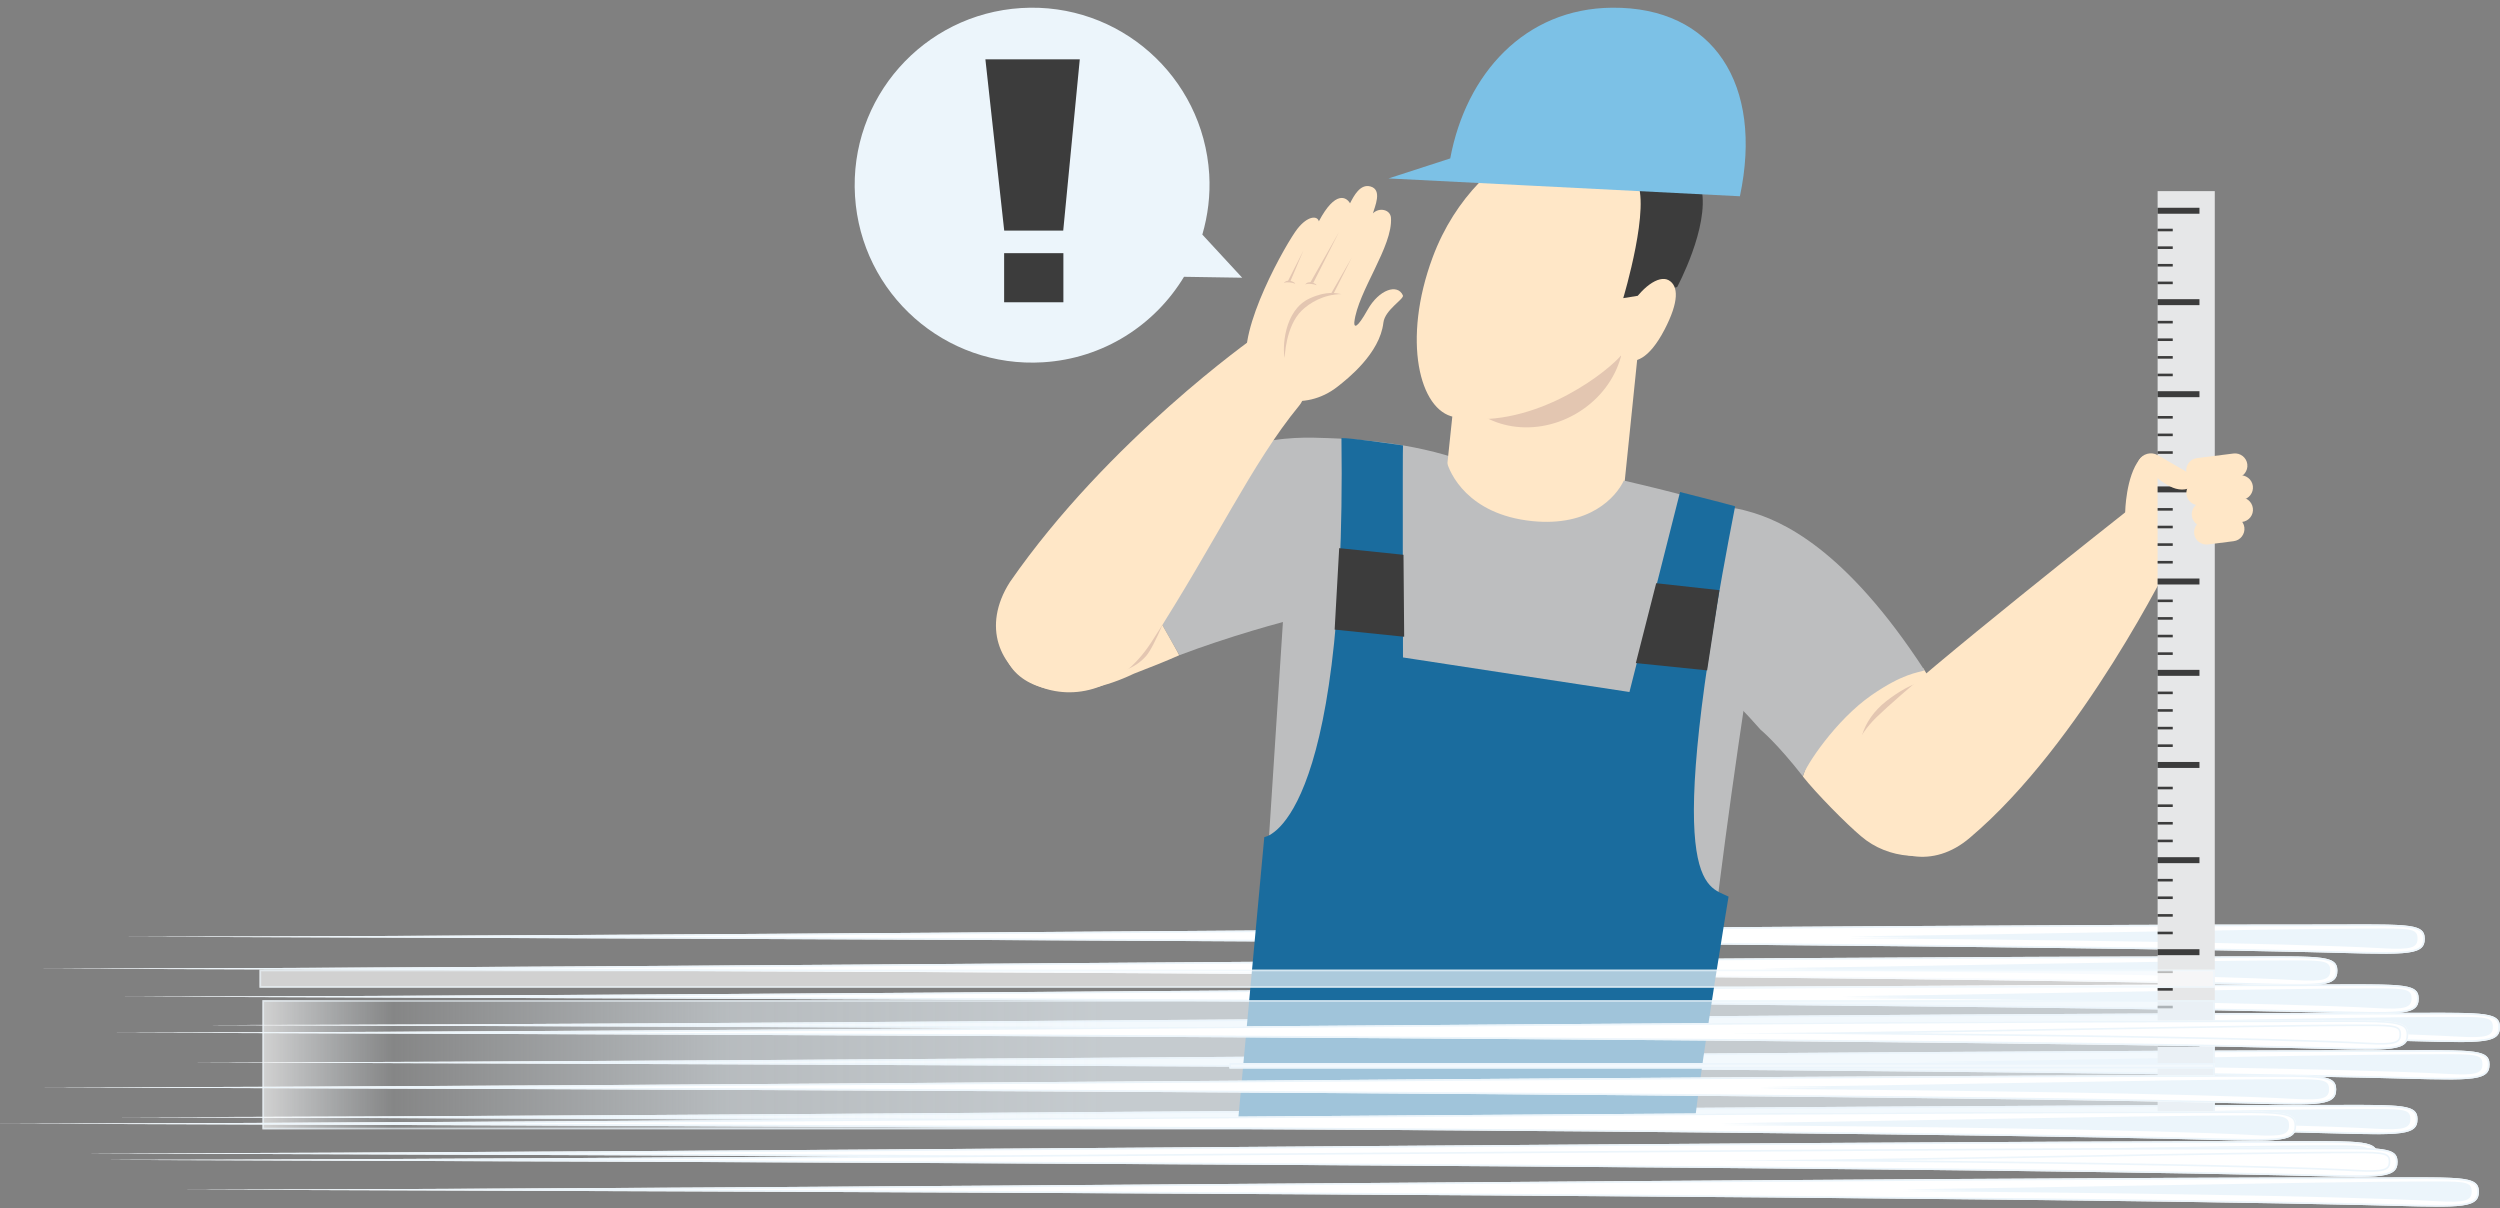 <svg width="300" height="145" viewBox="0 0 300 145" fill="none" xmlns="http://www.w3.org/2000/svg">
<rect x="0" y="0" width="300" height="145" fill="#808080" stroke="none"/>
<path d="M15.421 112.404C82.685 112.364 226.472 110.911 276.96 110.941C288.702 110.951 290.952 110.629 290.972 112.626C290.992 114.886 288.43 114.512 276.89 114.25C226.21 113.1 81.857 112.616 15.421 112.404Z" fill="white"/>
<path fill-rule="evenodd" clip-rule="evenodd" d="M47.825 112.311C35.828 112.365 24.869 112.398 15.421 112.404C24.824 112.434 35.788 112.469 47.827 112.511C120.843 112.766 233.383 113.263 276.89 114.25C278.266 114.281 279.514 114.314 280.645 114.344C289.004 114.564 290.99 114.616 290.972 112.626C290.954 110.901 289.274 110.907 281.251 110.934C279.985 110.938 278.561 110.943 276.96 110.941C252.472 110.927 206.036 111.261 157.027 111.614C119.186 111.886 79.812 112.169 47.825 112.311ZM70.621 112.395C142.495 112.67 237.702 113.161 276.894 114.05C278.276 114.081 279.528 114.114 280.661 114.144C284.27 114.239 286.677 114.303 288.251 114.184C289.289 114.106 289.921 113.951 290.292 113.703C290.471 113.584 290.589 113.443 290.663 113.275C290.738 113.103 290.774 112.892 290.772 112.628C290.77 112.396 290.735 112.214 290.665 112.066C290.596 111.921 290.488 111.798 290.319 111.691C289.966 111.468 289.36 111.323 288.345 111.238C286.876 111.115 284.635 111.122 281.263 111.134C279.995 111.138 278.567 111.143 276.96 111.141C252.468 111.127 206.034 111.461 157.029 111.813C127.769 112.024 97.592 112.241 70.621 112.395Z" fill="#ECF5FB"/>
<path d="M209.534 112.475C229.205 112.445 271.24 111.406 286.008 111.426C289.438 111.426 290.103 111.537 290.103 112.637C290.103 113.716 289.357 113.988 285.988 113.797C271.169 112.969 228.963 112.626 209.534 112.475Z" fill="white"/>
<path fill-rule="evenodd" clip-rule="evenodd" d="M285.988 113.797C289.357 113.988 290.104 113.716 290.104 112.637C290.104 111.537 289.438 111.426 286.008 111.426C278.847 111.416 265.274 111.656 250.949 111.908C240.957 112.084 230.6 112.267 221.797 112.376C224.514 112.4 227.383 112.426 230.346 112.456C227.386 112.501 224.517 112.542 221.797 112.576C243.126 112.764 273.808 113.117 285.988 113.797Z" fill="#ECF5FB"/>
<path d="M4.939 116.235C72.203 116.195 215.991 114.742 266.479 114.772C278.221 114.782 280.47 114.46 280.49 116.457C280.511 118.717 277.948 118.343 266.408 118.081C215.729 116.931 71.376 116.447 4.939 116.235Z" fill="white"/>
<path fill-rule="evenodd" clip-rule="evenodd" d="M37.343 116.143C25.346 116.196 14.388 116.229 4.939 116.235C14.343 116.265 25.307 116.301 37.345 116.343C110.362 116.597 222.902 117.094 266.408 118.081C267.784 118.112 269.033 118.145 270.164 118.175C278.523 118.395 280.508 118.447 280.49 116.457C280.473 114.732 278.793 114.738 270.769 114.765C269.503 114.769 268.079 114.774 266.479 114.772C241.991 114.758 195.554 115.092 146.546 115.445C108.705 115.717 69.331 116 37.343 116.143ZM60.139 116.226C132.014 116.501 227.221 116.992 266.413 117.881C267.795 117.913 269.046 117.945 270.18 117.975C273.789 118.07 276.196 118.134 277.769 118.015C278.807 117.937 279.44 117.782 279.81 117.535C279.99 117.415 280.107 117.274 280.181 117.106C280.257 116.934 280.293 116.724 280.29 116.459C280.288 116.227 280.253 116.045 280.183 115.897C280.115 115.752 280.007 115.629 279.837 115.522C279.485 115.299 278.879 115.154 277.864 115.069C276.394 114.946 274.154 114.953 270.782 114.965C269.514 114.969 268.086 114.974 266.479 114.972C241.986 114.958 195.553 115.292 146.548 115.645C117.288 115.855 87.11 116.072 60.139 116.226Z" fill="#ECF5FB"/>
<path d="M199.063 116.296C218.734 116.266 260.769 115.227 275.537 115.247C278.967 115.247 279.633 115.358 279.633 116.458C279.633 117.537 278.886 117.81 275.517 117.618C260.688 116.801 218.482 116.448 199.063 116.296Z" fill="white"/>
<path fill-rule="evenodd" clip-rule="evenodd" d="M275.517 117.618C278.886 117.81 279.633 117.537 279.633 116.458C279.633 115.358 278.967 115.247 275.537 115.247C268.376 115.238 254.803 115.477 240.478 115.729C230.472 115.906 220.099 116.089 211.287 116.198C213.994 116.222 216.852 116.249 219.804 116.278C216.855 116.324 213.997 116.364 211.287 116.398C232.612 116.588 263.322 116.946 275.517 117.618Z" fill="#ECF5FB"/>
<path d="M24.448 123.006C91.712 122.965 235.5 121.513 285.988 121.543C297.73 121.553 299.979 121.23 299.999 123.228C300.019 125.487 297.457 125.114 285.917 124.852C235.237 123.702 90.885 123.217 24.448 123.006Z" fill="white"/>
<path fill-rule="evenodd" clip-rule="evenodd" d="M56.852 122.913C44.855 122.966 33.897 123 24.448 123.006C33.851 123.036 44.816 123.071 56.854 123.113C129.871 123.368 242.41 123.864 285.917 124.852C287.293 124.883 288.541 124.916 289.673 124.945C298.031 125.165 300.017 125.218 299.999 123.228C299.982 121.502 298.301 121.508 290.278 121.535C289.012 121.539 287.588 121.544 285.988 121.543C261.5 121.528 215.063 121.862 166.055 122.215C128.214 122.487 88.839 122.771 56.852 122.913ZM79.648 122.996C151.523 123.271 246.729 123.762 285.922 124.652C287.303 124.683 288.555 124.716 289.689 124.746C293.297 124.841 295.705 124.904 297.278 124.786C298.316 124.708 298.948 124.552 299.319 124.305C299.499 124.185 299.616 124.044 299.69 123.876C299.766 123.705 299.802 123.494 299.799 123.229C299.797 122.997 299.762 122.815 299.692 122.668C299.624 122.523 299.516 122.399 299.346 122.292C298.994 122.07 298.388 121.924 297.372 121.839C295.903 121.716 293.663 121.724 290.29 121.735C289.023 121.739 287.595 121.744 285.988 121.743C261.495 121.728 215.062 122.062 166.057 122.415C136.796 122.626 106.619 122.843 79.648 122.996Z" fill="#ECF5FB"/>
<path d="M218.573 123.077C238.244 123.046 280.279 122.007 295.047 122.028C298.477 122.028 299.142 122.139 299.142 123.238C299.142 124.317 298.396 124.59 295.027 124.398C280.208 123.571 238.002 123.228 218.573 123.077Z" fill="white"/>
<path fill-rule="evenodd" clip-rule="evenodd" d="M295.027 124.398C298.396 124.59 299.143 124.317 299.143 123.238C299.143 122.139 298.477 122.028 295.047 122.028C287.886 122.018 274.313 122.257 259.988 122.51C249.996 122.686 239.639 122.868 230.836 122.977C233.553 123.001 236.422 123.028 239.385 123.058C236.425 123.103 233.556 123.144 230.836 123.177C252.165 123.366 282.847 123.718 295.027 124.398Z" fill="#ECF5FB"/>
<path d="M23.198 127.493C90.462 127.453 234.25 126 284.738 126.03C296.48 126.04 298.729 125.718 298.749 127.715C298.769 129.974 296.207 129.601 284.667 129.339C233.987 128.189 89.635 127.705 23.198 127.493Z" fill="white"/>
<path fill-rule="evenodd" clip-rule="evenodd" d="M55.602 127.4C43.605 127.454 32.647 127.487 23.198 127.493C32.601 127.523 43.566 127.558 55.604 127.6C128.62 127.855 241.16 128.352 284.667 129.339C286.043 129.37 287.291 129.403 288.423 129.433C296.781 129.653 298.767 129.705 298.749 127.715C298.732 125.99 297.051 125.995 289.028 126.023C287.762 126.027 286.338 126.032 284.738 126.03C260.25 126.016 213.813 126.35 164.805 126.702C126.964 126.975 87.589 127.258 55.602 127.4ZM78.398 127.484C150.273 127.758 245.479 128.25 284.672 129.139C286.053 129.17 287.305 129.203 288.439 129.233C292.047 129.328 294.455 129.391 296.028 129.273C297.066 129.195 297.698 129.04 298.069 128.792C298.249 128.673 298.366 128.532 298.44 128.363C298.516 128.192 298.552 127.981 298.549 127.717C298.547 127.485 298.512 127.303 298.442 127.155C298.374 127.01 298.266 126.887 298.096 126.78C297.744 126.557 297.138 126.412 296.122 126.327C294.653 126.204 292.413 126.211 289.04 126.222C287.773 126.227 286.345 126.232 284.738 126.23C260.245 126.216 213.812 126.55 164.807 126.902C135.546 127.113 105.369 127.33 78.398 127.484Z" fill="#ECF5FB"/>
<path d="M217.322 127.553C236.993 127.523 279.028 126.484 293.796 126.504C297.226 126.504 297.891 126.615 297.891 127.715C297.891 128.794 297.145 129.066 293.776 128.875C278.947 128.058 236.741 127.705 217.322 127.553Z" fill="white"/>
<path fill-rule="evenodd" clip-rule="evenodd" d="M293.776 128.875C297.145 129.066 297.891 128.794 297.891 127.715C297.891 126.615 297.226 126.504 293.796 126.504C286.635 126.494 273.062 126.734 258.736 126.986C248.731 127.163 238.358 127.345 229.546 127.454C232.253 127.479 235.111 127.505 238.063 127.535C235.114 127.58 232.256 127.621 229.546 127.654C250.871 127.845 281.581 128.203 293.776 128.875Z" fill="#ECF5FB"/>
<path d="M14.553 134.06C81.816 134.02 225.604 132.567 276.092 132.598C287.834 132.608 290.084 132.285 290.104 134.282C290.124 136.542 287.562 136.169 276.022 135.906C225.342 134.756 80.989 134.272 14.553 134.06Z" fill="white"/>
<path fill-rule="evenodd" clip-rule="evenodd" d="M46.957 133.968C34.959 134.021 24.001 134.055 14.553 134.06C23.956 134.09 34.92 134.126 46.958 134.168C119.975 134.423 232.515 134.919 276.022 135.906C277.397 135.938 278.646 135.97 279.777 136C288.136 136.22 290.121 136.272 290.104 134.282C290.086 132.557 288.406 132.563 280.383 132.59C279.117 132.594 277.693 132.599 276.092 132.598C251.604 132.583 205.167 132.917 156.159 133.27C118.318 133.542 78.944 133.825 46.957 133.968ZM69.753 134.051C141.627 134.326 236.834 134.817 276.026 135.706C277.408 135.738 278.66 135.771 279.793 135.8C283.402 135.895 285.809 135.959 287.383 135.841C288.421 135.763 289.053 135.607 289.424 135.36C289.603 135.24 289.721 135.099 289.795 134.931C289.87 134.759 289.906 134.549 289.904 134.284C289.901 134.052 289.867 133.87 289.797 133.722C289.728 133.578 289.62 133.454 289.45 133.347C289.098 133.124 288.492 132.979 287.477 132.894C286.008 132.771 283.767 132.779 280.395 132.79C279.127 132.794 277.699 132.799 276.092 132.798C251.6 132.783 205.166 133.117 156.161 133.47C126.901 133.68 96.724 133.897 69.753 134.051Z" fill="#ECF5FB"/>
<path d="M208.678 134.128C228.348 134.098 270.383 133.059 285.151 133.079C288.581 133.079 289.247 133.19 289.247 134.29C289.247 135.369 288.5 135.642 285.131 135.45C270.313 134.623 228.106 134.27 208.678 134.128Z" fill="white"/>
<path fill-rule="evenodd" clip-rule="evenodd" d="M285.151 133.079C277.99 133.07 264.417 133.309 250.092 133.561C240.166 133.736 229.878 133.918 221.112 134.027C223.831 134.051 226.701 134.077 229.663 134.107C226.704 134.152 223.835 134.193 221.113 134.227C242.434 134.412 272.984 134.772 285.131 135.45C288.5 135.642 289.247 135.369 289.247 134.29C289.247 133.19 288.581 133.079 285.151 133.079Z" fill="#ECF5FB"/>
<path d="M9.751 138.408C77.015 138.368 220.802 136.915 271.29 136.945C283.032 136.955 285.282 136.633 285.302 138.63C285.322 140.889 282.76 140.516 271.22 140.254C220.54 139.104 76.188 138.62 9.751 138.408Z" fill="white"/>
<path fill-rule="evenodd" clip-rule="evenodd" d="M42.155 138.315C30.158 138.369 19.199 138.402 9.751 138.408C19.154 138.438 30.118 138.473 42.157 138.515C115.173 138.77 227.713 139.267 271.22 140.254C272.596 140.285 273.844 140.318 274.976 140.348C283.334 140.568 285.32 140.62 285.302 138.63C285.285 136.905 283.604 136.91 275.581 136.938C274.315 136.942 272.891 136.947 271.29 136.945C246.802 136.931 200.366 137.265 151.358 137.617C113.516 137.89 74.142 138.173 42.155 138.315ZM64.951 138.399C136.825 138.674 232.032 139.165 271.224 140.054C272.606 140.085 273.858 140.118 274.991 140.148C278.6 140.243 281.008 140.306 282.581 140.188C283.619 140.11 284.251 139.955 284.622 139.707C284.801 139.588 284.919 139.447 284.993 139.278C285.069 139.107 285.104 138.896 285.102 138.632C285.1 138.4 285.065 138.218 284.995 138.07C284.926 137.925 284.818 137.802 284.649 137.695C284.296 137.472 283.69 137.327 282.675 137.242C281.206 137.119 278.966 137.126 275.593 137.138C274.325 137.142 272.897 137.147 271.29 137.145C246.798 137.131 200.364 137.465 151.359 137.817C122.099 138.028 91.922 138.245 64.951 138.399Z" fill="#ECF5FB"/>
<path d="M203.876 138.48C223.547 138.45 265.581 137.411 280.35 137.431C283.779 137.431 284.445 137.542 284.445 138.641C284.445 139.721 283.699 139.993 280.329 139.802C265.511 138.974 223.305 138.631 203.876 138.48Z" fill="white"/>
<path fill-rule="evenodd" clip-rule="evenodd" d="M280.33 139.802C283.699 139.993 284.445 139.721 284.445 138.641C284.445 137.542 283.78 137.431 280.35 137.431C273.189 137.421 259.616 137.66 245.29 137.913C235.299 138.089 224.942 138.272 216.139 138.381C218.856 138.405 221.725 138.431 224.688 138.461C221.728 138.506 218.859 138.547 216.139 138.581C237.468 138.769 268.15 139.122 280.33 139.802Z" fill="#ECF5FB"/>
<path d="M21.917 142.754C89.181 142.713 232.968 141.261 283.456 141.291C295.198 141.301 297.448 140.978 297.468 142.976C297.488 145.235 294.926 144.862 283.386 144.6C232.696 143.45 88.343 142.965 21.917 142.754Z" fill="white"/>
<path fill-rule="evenodd" clip-rule="evenodd" d="M54.319 142.661C42.323 142.714 31.365 142.748 21.917 142.754C31.319 142.784 42.283 142.819 54.321 142.861C127.332 143.116 239.871 143.612 283.386 144.6C284.762 144.631 286.01 144.664 287.142 144.694C295.5 144.913 297.486 144.966 297.468 142.976C297.451 141.25 295.77 141.256 287.747 141.283C286.481 141.288 285.057 141.292 283.456 141.291C258.968 141.276 212.532 141.61 163.524 141.963C125.682 142.235 86.307 142.519 54.319 142.661ZM77.115 142.744C148.985 143.019 244.191 143.51 283.39 144.4C284.772 144.431 286.024 144.464 287.157 144.494C290.766 144.589 293.174 144.652 294.747 144.534C295.785 144.456 296.417 144.301 296.788 144.053C296.967 143.933 297.085 143.792 297.159 143.624C297.235 143.453 297.27 143.242 297.268 142.977C297.266 142.745 297.231 142.563 297.161 142.416C297.092 142.271 296.984 142.147 296.815 142.04C296.462 141.818 295.856 141.672 294.841 141.587C293.372 141.464 291.132 141.472 287.759 141.483C286.491 141.488 285.063 141.492 283.456 141.491C258.964 141.476 212.531 141.81 163.526 142.163C134.264 142.374 104.086 142.591 77.115 142.744Z" fill="#ECF5FB"/>
<path d="M216.031 142.825C235.702 142.795 277.737 141.756 292.505 141.776C295.935 141.776 296.6 141.887 296.6 142.986C296.6 144.066 295.854 144.338 292.485 144.146C277.666 143.319 235.46 142.976 216.031 142.825Z" fill="white"/>
<path fill-rule="evenodd" clip-rule="evenodd" d="M292.485 144.146C295.854 144.338 296.601 144.066 296.601 142.986C296.601 141.887 295.935 141.776 292.505 141.776C285.344 141.766 271.771 142.005 257.446 142.258C247.454 142.434 237.097 142.616 228.294 142.725C231.011 142.749 233.88 142.776 236.843 142.806C233.883 142.851 231.014 142.892 228.294 142.925C249.623 143.114 280.305 143.466 292.485 144.146Z" fill="#ECF5FB"/>
<path d="M14.694 119.595C81.958 119.555 225.746 118.102 276.234 118.133C287.976 118.143 290.225 117.82 290.245 119.817C290.266 122.077 287.703 121.704 276.163 121.441C225.483 120.291 81.131 119.807 14.694 119.595Z" fill="white"/>
<path fill-rule="evenodd" clip-rule="evenodd" d="M47.098 119.503C35.101 119.556 24.143 119.59 14.694 119.595C24.098 119.625 35.062 119.661 47.1 119.703C120.117 119.958 232.656 120.454 276.163 121.441C277.539 121.473 278.787 121.506 279.919 121.535C288.278 121.755 290.263 121.808 290.245 119.817C290.228 118.092 288.547 118.098 280.524 118.125C279.258 118.129 277.834 118.134 276.234 118.133C251.746 118.118 205.309 118.452 156.301 118.805C118.46 119.077 79.085 119.361 47.098 119.503ZM69.894 119.586C141.769 119.861 236.976 120.352 276.168 121.241C277.549 121.273 278.801 121.306 279.935 121.336C283.544 121.431 285.951 121.494 287.524 121.376C288.562 121.298 289.194 121.142 289.565 120.895C289.745 120.775 289.862 120.634 289.936 120.466C290.012 120.295 290.048 120.084 290.045 119.819C290.043 119.587 290.008 119.405 289.938 119.258C289.87 119.113 289.762 118.989 289.592 118.882C289.24 118.66 288.634 118.514 287.618 118.429C286.149 118.306 283.909 118.314 280.537 118.325C279.269 118.329 277.841 118.334 276.234 118.333C251.741 118.318 205.308 118.652 156.303 119.005C127.043 119.215 96.865 119.433 69.894 119.586Z" fill="#ECF5FB"/>
<path d="M208.819 119.657C228.49 119.627 270.525 118.588 285.293 118.608C288.723 118.608 289.388 118.719 289.388 119.818C289.388 120.898 288.642 121.17 285.273 120.978C270.454 120.161 228.248 119.808 208.819 119.657Z" fill="white"/>
<path fill-rule="evenodd" clip-rule="evenodd" d="M285.272 120.978C288.641 121.17 289.388 120.898 289.388 119.818C289.388 118.719 288.722 118.608 285.292 118.608C278.131 118.598 264.558 118.837 250.233 119.09C240.227 119.266 229.855 119.449 221.044 119.558C223.751 119.582 226.609 119.609 229.562 119.639C226.612 119.684 223.754 119.724 221.044 119.758C242.375 119.948 273.085 120.306 285.272 120.978Z" fill="#ECF5FB"/>
<path d="M159.391 52.574C155.053 52.433 146.6 51.777 132.508 62.773C134.495 66.182 139.781 75.553 141.536 78.62C147.346 76.421 153.964 74.555 156.566 74C194.919 77.238 194.636 53.734 159.391 52.574Z" fill="#BDBEBF"/>
<path d="M176.307 29.987C176.378 30.209 173.584 56.589 173.584 56.589C173.584 56.589 171.274 70.853 183.651 71.549C194.223 72.144 194.909 58.294 194.909 58.294L197.602 32.055L176.307 29.987Z" fill="#FFE7C7"/>
<path d="M230.78 80.185C232.727 83.211 235.289 87.468 237.478 91.483C242.26 100.773 229.993 106.079 223.316 100.339C221.54 98.846 217.919 95.174 216.345 93.177C216.315 93.177 218.06 87.558 221.873 84.451C225.535 81.456 230.77 80.185 230.78 80.185Z" fill="#FFE7C7"/>
<path d="M132.508 62.773C129.674 64.982 130.158 64.003 126.769 67.06C113.716 76.844 122.31 87.426 136.049 80.849C138.369 79.951 139.802 79.386 141.506 78.63C141.577 78.64 135.141 67.372 132.508 62.773Z" fill="#FFE7C7"/>
<path d="M234.149 82.656C235.743 84.703 235.238 89.293 232.263 91.603C229.287 93.923 225.575 94.145 223.981 92.087C222.387 90.04 223.376 86.458 226.351 84.138C229.327 81.818 232.555 80.608 234.149 82.656Z" fill="#E3C6B1"/>
<path d="M236.409 100.511C249.856 89.152 260.619 67.05 260.619 67.05C260.619 67.05 262.051 64.427 259.822 62.178C257.219 59.555 255.04 61.472 255.04 61.472C255.04 61.472 231.093 80.336 225.121 86.126C216.254 94.892 227.451 108.208 236.409 100.511Z" fill="#FFE7C7"/>
<path d="M255.02 61.482C255.02 61.482 255.09 57.164 256.765 55.096C258.439 53.029 263.301 59.474 263.301 59.474L258.903 66.526L255.02 61.482Z" fill="#FFE7C7"/>
<path d="M265.773 22.936H258.914V135.284H265.773V22.936Z" fill="#E6E7E8"/>
<path d="M258.912 25.648H263.936V24.931H258.912V25.648Z" fill="#3C3C3C"/>
<path d="M258.912 36.617H263.936V35.901H258.912V36.617Z" fill="#3C3C3C"/>
<path d="M260.73 27.445H258.914V27.758H260.73V27.445Z" fill="#3C3C3C"/>
<path d="M260.73 29.564H258.914V29.876H260.73V29.564Z" fill="#3C3C3C"/>
<path d="M260.73 31.672H258.914V31.985H260.73V31.672Z" fill="#3C3C3C"/>
<path d="M260.73 33.79H258.914V34.103H260.73V33.79Z" fill="#3C3C3C"/>
<path d="M258.912 47.661H263.936V46.945H258.912V47.661Z" fill="#3C3C3C"/>
<path d="M260.73 38.501H258.914V38.814H260.73V38.501Z" fill="#3C3C3C"/>
<path d="M260.73 40.609H258.914V40.922H260.73V40.609Z" fill="#3C3C3C"/>
<path d="M260.73 42.727H258.914V43.04H260.73V42.727Z" fill="#3C3C3C"/>
<path d="M260.73 44.837H258.914V45.15H260.73V44.837Z" fill="#3C3C3C"/>
<path d="M258.912 59.086H263.936V58.37H258.912V59.086Z" fill="#3C3C3C"/>
<path d="M260.73 49.921H258.914V50.234H260.73V49.921Z" fill="#3C3C3C"/>
<path d="M260.73 52.029H258.914V52.342H260.73V52.029Z" fill="#3C3C3C"/>
<path d="M260.73 54.148H258.914V54.46H260.73V54.148Z" fill="#3C3C3C"/>
<path d="M260.73 56.256H258.914V56.569H260.73V56.256Z" fill="#3C3C3C"/>
<path d="M258.912 70.139H263.936V69.422H258.912V70.139Z" fill="#3C3C3C"/>
<path d="M260.73 60.967H258.914V61.279H260.73V60.967Z" fill="#3C3C3C"/>
<path d="M260.73 63.085H258.914V63.398H260.73V63.085Z" fill="#3C3C3C"/>
<path d="M260.73 65.193H258.914V65.506H260.73V65.193Z" fill="#3C3C3C"/>
<path d="M260.73 67.311H258.914V67.624H260.73V67.311Z" fill="#3C3C3C"/>
<path d="M258.912 81.1H263.936V80.383H258.912V81.1Z" fill="#3C3C3C"/>
<path d="M260.73 71.943H258.914V72.256H260.73V71.943Z" fill="#3C3C3C"/>
<path d="M260.73 74.052H258.914V74.365H260.73V74.052Z" fill="#3C3C3C"/>
<path d="M260.73 76.17H258.914V76.483H260.73V76.17Z" fill="#3C3C3C"/>
<path d="M260.73 78.278H258.914V78.591H260.73V78.278Z" fill="#3C3C3C"/>
<path d="M258.912 92.152H263.936V91.436H258.912V92.152Z" fill="#3C3C3C"/>
<path d="M260.73 82.988H258.914V83.301H260.73V82.988Z" fill="#3C3C3C"/>
<path d="M260.73 85.097H258.914V85.409H260.73V85.097Z" fill="#3C3C3C"/>
<path d="M260.73 87.216H258.914V87.528H260.73V87.216Z" fill="#3C3C3C"/>
<path d="M260.73 89.323H258.914V89.636H260.73V89.323Z" fill="#3C3C3C"/>
<path d="M258.912 103.579H263.936V102.863H258.912V103.579Z" fill="#3C3C3C"/>
<path d="M260.73 94.407H258.914V94.72H260.73V94.407Z" fill="#3C3C3C"/>
<path d="M260.73 96.526H258.914V96.839H260.73V96.526Z" fill="#3C3C3C"/>
<path d="M260.73 98.635H258.914V98.948H260.73V98.635Z" fill="#3C3C3C"/>
<path d="M260.73 100.754H258.914V101.067H260.73V100.754Z" fill="#3C3C3C"/>
<path d="M258.912 114.621H263.936V113.905H258.912V114.621Z" fill="#3C3C3C"/>
<path d="M260.73 105.465H258.914V105.778H260.73V105.465Z" fill="#3C3C3C"/>
<path d="M260.73 107.573H258.914V107.886H260.73V107.573Z" fill="#3C3C3C"/>
<path d="M260.73 109.691H258.914V110.004H260.73V109.691Z" fill="#3C3C3C"/>
<path d="M260.73 111.8H258.914V112.113H260.73V111.8Z" fill="#3C3C3C"/>
<path d="M258.912 125.616H263.936V124.9H258.912V125.616Z" fill="#3C3C3C"/>
<path d="M260.73 116.46H258.914V116.773H260.73V116.46Z" fill="#3C3C3C"/>
<path d="M260.73 118.568H258.914V118.881H260.73V118.568Z" fill="#3C3C3C"/>
<path d="M260.73 120.687H258.914V120.999H260.73V120.687Z" fill="#3C3C3C"/>
<path d="M260.73 122.795H258.914V123.108H260.73V122.795Z" fill="#3C3C3C"/>
<path d="M268.396 57.356L264.008 57.911C263.201 58.012 262.454 57.437 262.353 56.63C262.252 55.823 262.827 55.076 263.634 54.975L268.022 54.421C268.829 54.32 269.576 54.895 269.677 55.702C269.778 56.509 269.203 57.255 268.396 57.356Z" fill="#FFE7C7"/>
<path d="M269.062 62.632L264.674 63.186C263.867 63.287 263.12 62.712 263.019 61.905C262.918 61.098 263.493 60.352 264.3 60.251L268.688 59.696C269.495 59.595 270.242 60.17 270.343 60.977C270.454 61.784 269.879 62.531 269.062 62.632Z" fill="#FFE7C7"/>
<path d="M268.043 64.941L264.956 65.335C264.149 65.435 263.402 64.86 263.302 64.053C263.201 63.246 263.776 62.5 264.583 62.399L267.669 62.006C268.476 61.905 269.223 62.48 269.324 63.287C269.425 64.094 268.85 64.84 268.043 64.941Z" fill="#FFE7C7"/>
<path d="M260.417 58.364C260.417 58.364 258.611 57.487 257.946 56.327C257.189 55.812 256.21 56.024 256.664 55.227C257.118 54.441 258.137 54.168 258.934 54.622L261.95 56.367C262.737 56.821 263.736 57.537 263.09 58.274C262.495 58.96 261.214 58.818 260.417 58.364Z" fill="#FFE7C7"/>
<path d="M269.062 59.978L264.028 60.614C263.221 60.715 262.475 60.14 262.374 59.333C262.273 58.526 262.848 57.779 263.655 57.678L268.689 57.043C269.496 56.942 270.242 57.517 270.343 58.324C270.444 59.131 269.869 59.877 269.062 59.978Z" fill="#FFE7C7"/>
<path d="M209.646 61.32C213.802 62.419 221.439 65.829 230.951 80.446C230.104 80.739 228.379 80.799 224.596 83.412C220.279 86.398 216.617 91.977 216.334 93.147C213.147 89.082 211.281 87.578 211.281 87.578C209.606 85.692 207.266 82.999 205.228 82.474C167.955 72.85 197.915 57.819 209.646 61.32Z" fill="#BDBEBF"/>
<path d="M150.101 134.074L155.094 57.003C155.094 57.003 163.547 55.651 173.584 55.318C173.937 56.741 176.116 61.734 183.853 62.531C190.743 63.237 193.92 59.656 194.858 57.669C200.336 58.94 206.086 60.362 212.774 62.814C206.136 102.509 203.988 125.802 203.332 134.971C197.945 135.284 150.101 134.074 150.101 134.074Z" fill="#BDBEBF"/>
<path d="M148.537 134.84L151.715 100.451C151.715 100.451 161.6 99.372 160.975 52.565C161.984 52.565 165.847 53.079 168.359 53.452C168.298 53.442 168.359 78.894 168.359 78.894C168.359 78.894 195.544 83.06 195.534 83.04L201.607 59.041C204.401 59.757 206.903 60.383 208.214 60.756C199.186 106.988 204.764 106.221 207.427 107.593C207.427 107.583 204.351 126.124 203.322 134.971L148.537 134.84Z" fill="#1A6C9E"/>
<path d="M168.501 76.41L160.158 75.553L160.703 65.778L168.42 66.575L168.501 76.41Z" fill="#3C3C3C"/>
<path d="M196.301 79.568L204.855 80.446L206.328 70.823L198.742 69.985L196.301 79.568Z" fill="#3C3C3C"/>
<path d="M136.14 67.161C138.48 69.289 138.732 73.425 139.63 74.676C138.651 76.956 138.016 78.156 137.542 78.711C134.838 81.787 129.684 81.344 126.163 78.146C122.643 74.948 122.017 69.894 124.781 66.858C127.525 63.822 132.609 63.953 136.14 67.161Z" fill="#E3C6B1"/>
<path d="M189.086 49.668C194.302 46.657 196.359 40.457 193.683 35.82C191.006 31.184 184.608 29.866 179.392 32.878C174.177 35.889 172.119 42.089 174.796 46.725C177.473 51.362 183.871 52.679 189.086 49.668Z" fill="#E3C6B1"/>
<path d="M194.354 42.85C192.014 45.351 183.369 51.676 174.512 50.042C170.326 49.276 168.228 40.812 171.92 30.875C174.623 23.612 179.838 18.962 184.509 16.934C195.726 12.052 202.616 19.91 203.181 24.641C203.634 28.354 200.961 35.011 194.354 42.85Z" fill="#FFE7C7"/>
<path d="M204.19 22.705C204.19 22.705 199.196 19.436 196.311 21.585C198.198 24.46 194.788 35.778 194.788 35.778L198.268 35.213L201.264 34.436C201.264 34.426 205.118 27.285 204.19 22.705Z" fill="#3C3C3C"/>
<path d="M199.741 39.56C197.875 43.142 196.11 43.727 194.919 43.051C193.729 42.375 193.951 39.722 195.424 37.119C196.896 34.517 199.055 32.953 200.245 33.629C201.436 34.305 201.486 36.211 199.741 39.56Z" fill="#FFE7C7"/>
<path d="M121.19 69.844C132.992 52.805 150.565 40.458 150.565 40.458C150.565 40.458 151.341 40.821 154.025 43.041C157.152 45.633 156.768 47.63 155.891 48.69C150.212 55.59 145.864 65.133 138.187 77.026C130.188 89.444 114.341 80.577 121.19 69.844Z" fill="#FFE7C7"/>
<path d="M160.49 46.41C161.691 45.472 165.584 42.416 166.008 38.714C166.19 37.17 168.54 35.869 168.348 35.445C167.713 34.013 165.484 34.719 164.102 37.19C162.841 39.44 162.478 39.339 162.518 38.663C162.942 34.951 167.158 29.564 166.916 26.134C166.845 25.136 165.494 24.843 164.747 25.61C164.959 24.833 165.927 22.765 164.445 22.372C163.224 22.039 162.467 23.492 162.003 24.399C161.59 23.653 160.248 22.806 158.261 26.558C158.09 25.852 156.929 25.882 155.689 27.456C154.438 29.04 148.365 39.642 149.727 43.999C151.099 48.367 156.627 49.447 160.49 46.41Z" fill="#FFE7C7"/>
<path d="M154.166 42.94C153.883 41.88 154.024 37.24 157.161 35.808C159.28 34.839 160.41 35.213 160.975 35.293C158.826 35.324 157.182 36.332 156.213 37.26C154.246 39.167 154.166 42.94 154.166 42.94Z" fill="#E3C6B1"/>
<path d="M159.684 35.304L162.226 30.886L159.946 35.395L159.684 35.304Z" fill="#E3C6B1"/>
<path d="M160.682 27.839L157.615 33.911L157.182 34.002L160.682 27.839Z" fill="#E3C6B1"/>
<path d="M156.415 30.048L154.519 33.79L154.851 33.73L156.415 30.048Z" fill="#E3C6B1"/>
<path d="M157.969 34.224C157.979 34.224 157.989 34.224 157.989 34.214C157.939 34.053 157.081 33.569 156.638 34.123C156.627 34.133 156.648 34.133 156.658 34.133C156.97 33.972 157.717 34.093 157.969 34.224Z" fill="#E3C6B1"/>
<path d="M155.407 34.043C155.417 34.043 155.427 34.043 155.427 34.032C155.376 33.871 154.519 33.387 154.075 33.942C154.065 33.952 154.085 33.952 154.095 33.952C154.408 33.79 155.154 33.922 155.407 34.043Z" fill="#E3C6B1"/>
<path d="M208.789 23.551C211.634 10.134 205.612 0.824 193.467 0.925C182.966 1.005 175.915 8.874 174.028 19.011L166.624 21.412L208.789 23.551Z" fill="#7CC1E6"/>
<path d="M149.061 33.326L144.28 28.151C144.945 25.861 145.258 23.43 145.107 20.908C144.38 9.166 134.284 0.239 122.543 0.965C110.802 1.691 101.876 11.789 102.602 23.531C103.328 35.273 113.425 44.2 125.166 43.474C132.418 43.03 138.591 38.995 142.081 33.215L149.061 33.326Z" fill="#ECF5FB"/>
<path d="M127.607 30.38H120.496V36.272H127.607V30.38Z" fill="#3C3C3C"/>
<path d="M127.587 27.674H120.506L118.247 7.116H129.574L127.587 27.674Z" fill="#3C3C3C"/>
<path d="M265.769 127.563H147.526V128.219H265.769V127.563Z" fill="white"/>
<path fill-rule="evenodd" clip-rule="evenodd" d="M265.569 127.763H147.726V128.019H265.569V127.763ZM265.769 127.563V128.219H147.526V127.563H265.769Z" fill="#ECF5FB"/>
<path opacity="0.64" d="M265.769 120.02H31.492V135.522H265.769V120.02Z" fill="url(#paint0_linear_4770_8783)"/>
<path opacity="0.64" fill-rule="evenodd" clip-rule="evenodd" d="M265.569 120.22H31.692V135.322H265.569V120.22ZM265.769 120.02V135.522H31.492V120.02H265.769Z" fill="#ECF5FB"/>
<path opacity="0.64" d="M265.769 116.357H31.14V118.526H265.769V116.357Z" fill="white"/>
<path opacity="0.64" fill-rule="evenodd" clip-rule="evenodd" d="M265.569 116.557H31.34V118.326H265.569V116.557ZM265.769 116.357V118.526H31.14V116.357H265.769Z" fill="#ECF5FB"/>
<path d="M13.446 123.914C80.708 123.873 224.492 122.421 274.979 122.451C286.72 122.461 288.97 122.138 288.99 124.136C289.01 126.395 286.448 126.022 274.908 125.759C224.23 124.61 79.881 124.125 13.446 123.914Z" fill="white"/>
<path fill-rule="evenodd" clip-rule="evenodd" d="M45.853 123.821C33.854 123.874 22.895 123.908 13.446 123.914C22.85 123.944 33.815 123.979 45.854 124.021C118.869 124.276 231.403 124.772 274.908 125.759C276.284 125.791 277.532 125.823 278.664 125.853C287.022 126.073 289.008 126.125 288.99 124.136C288.972 122.411 287.292 122.416 279.269 122.443C278.003 122.448 276.579 122.452 274.979 122.451C250.491 122.436 204.056 122.771 155.049 123.123C117.21 123.395 77.838 123.679 45.853 123.821ZM68.65 123.904C140.522 124.179 235.722 124.67 274.913 125.559C276.294 125.591 277.546 125.624 278.68 125.654C282.288 125.748 284.696 125.812 286.269 125.694C287.307 125.616 287.939 125.46 288.31 125.213C288.489 125.093 288.607 124.952 288.681 124.784C288.757 124.613 288.792 124.402 288.79 124.138C288.788 123.906 288.753 123.723 288.683 123.576C288.614 123.431 288.506 123.308 288.337 123.2C287.984 122.978 287.378 122.833 286.363 122.747C284.894 122.624 282.654 122.632 279.281 122.643C278.014 122.648 276.586 122.652 274.979 122.651C250.487 122.636 204.055 122.971 155.051 123.323C125.793 123.534 95.619 123.751 68.65 123.904Z" fill="#ECF5FB"/>
<path d="M207.565 123.983C227.236 123.953 269.269 122.914 284.037 122.934C287.467 122.934 288.132 123.045 288.132 124.144C288.132 125.223 287.386 125.496 284.017 125.304C269.188 124.477 226.983 124.134 207.565 123.983Z" fill="white"/>
<path fill-rule="evenodd" clip-rule="evenodd" d="M284.017 125.304C287.386 125.496 288.132 125.223 288.132 124.144C288.132 123.045 287.467 122.934 284.037 122.934C276.876 122.924 263.303 123.163 248.978 123.416C238.987 123.592 228.63 123.775 219.827 123.884C215.223 123.941 211.045 123.977 207.565 123.983C211.024 124.01 215.206 124.043 219.827 124.084C241.15 124.272 271.83 124.624 284.017 125.304ZM228.376 123.964C248.669 124.167 273.389 124.511 284.028 125.104L284.028 125.104C285.719 125.201 286.713 125.177 287.281 125.009C287.559 124.927 287.711 124.818 287.8 124.693C287.889 124.566 287.932 124.393 287.932 124.144C287.932 123.885 287.892 123.722 287.811 123.606C287.732 123.494 287.591 123.395 287.317 123.319C287.042 123.243 286.655 123.196 286.114 123.168C285.575 123.141 284.894 123.134 284.037 123.134H284.037C276.878 123.124 263.306 123.363 248.98 123.616L247.643 123.639C241.165 123.754 234.57 123.869 228.376 123.964Z" fill="#ECF5FB"/>
<path d="M4.802 130.49C72.064 130.449 215.847 128.997 266.334 129.027C278.076 129.037 280.325 128.715 280.345 130.712C280.366 132.971 277.803 132.598 266.264 132.336C215.585 131.176 71.237 130.692 4.802 130.49Z" fill="white"/>
<path fill-rule="evenodd" clip-rule="evenodd" d="M37.675 130.395C25.494 130.45 14.373 130.484 4.802 130.49C14.327 130.519 25.454 130.553 37.677 130.595C110.704 130.844 222.851 131.342 266.264 132.336C267.639 132.367 268.888 132.4 270.019 132.429C278.378 132.649 280.363 132.702 280.345 130.712C280.328 128.987 278.648 128.992 270.625 129.02C269.359 129.024 267.935 129.029 266.334 129.027C241.847 129.013 195.411 129.347 146.405 129.699C108.75 129.97 69.577 130.252 37.675 130.395ZM60.566 130.477C132.371 130.748 227.18 131.241 266.268 132.136C267.65 132.167 268.902 132.2 270.035 132.23C273.644 132.325 276.051 132.388 277.624 132.27C278.662 132.192 279.295 132.036 279.665 131.789C279.845 131.669 279.962 131.528 280.036 131.36C280.112 131.189 280.148 130.978 280.145 130.714C280.143 130.482 280.108 130.3 280.038 130.152C279.97 130.007 279.862 129.884 279.692 129.777C279.34 129.554 278.734 129.409 277.719 129.324C276.249 129.201 274.009 129.208 270.637 129.22C269.369 129.224 267.941 129.229 266.334 129.227C241.842 129.213 195.41 129.547 146.407 129.899C117.351 130.108 87.392 130.324 60.566 130.477Z" fill="#ECF5FB"/>
<path d="M198.921 130.55C218.591 130.52 260.625 129.481 275.392 129.501C278.822 129.501 279.488 129.612 279.488 130.712C279.488 131.791 278.741 132.063 275.372 131.872C260.554 131.044 218.349 130.702 198.921 130.55Z" fill="white"/>
<path fill-rule="evenodd" clip-rule="evenodd" d="M275.372 131.872C278.741 132.063 279.487 131.791 279.487 130.712C279.487 129.612 278.822 129.501 275.392 129.501C268.231 129.491 254.658 129.731 240.333 129.983C230.343 130.159 219.986 130.342 211.184 130.451C213.901 130.475 216.77 130.502 219.733 130.531C216.773 130.577 213.904 130.617 211.184 130.651C232.512 130.839 263.192 131.192 275.372 131.872Z" fill="#ECF5FB"/>
<path d="M0 134.836C67.262 134.796 211.046 133.344 261.532 133.374C273.274 133.384 275.523 133.061 275.544 135.058C275.564 137.318 273.002 136.944 261.462 136.682C210.783 135.522 66.435 135.038 0 134.836Z" fill="white"/>
<path fill-rule="evenodd" clip-rule="evenodd" d="M32.873 134.742C20.692 134.796 9.571 134.831 0 134.836C9.525 134.865 20.652 134.9 32.875 134.942C105.902 135.191 218.05 135.689 261.462 136.682C262.838 136.714 264.086 136.746 265.217 136.776C273.576 136.996 275.561 137.048 275.544 135.058C275.526 133.333 273.846 133.339 265.823 133.366C264.557 133.371 263.133 133.375 261.532 133.374C237.045 133.359 190.61 133.693 141.603 134.046C103.948 134.317 64.775 134.599 32.873 134.742ZM55.764 134.824C127.569 135.095 222.378 135.588 261.466 136.482C262.848 136.514 264.1 136.547 265.233 136.576C268.842 136.671 271.249 136.735 272.823 136.616C273.861 136.538 274.493 136.383 274.864 136.136C275.043 136.016 275.16 135.875 275.235 135.707C275.31 135.536 275.346 135.325 275.344 135.06C275.341 134.828 275.307 134.646 275.237 134.499C275.168 134.354 275.06 134.23 274.89 134.123C274.538 133.901 273.932 133.755 272.917 133.67C271.448 133.547 269.207 133.555 265.835 133.566C264.567 133.571 263.139 133.575 261.532 133.574C237.04 133.559 190.608 133.893 141.605 134.246C112.549 134.455 82.59 134.671 55.764 134.824Z" fill="#ECF5FB"/>
<path d="M194.119 134.898C213.789 134.868 255.823 133.829 270.591 133.849C274.02 133.849 274.686 133.96 274.686 135.059C274.686 136.139 273.94 136.411 270.571 136.219C255.752 135.392 213.547 135.049 194.119 134.898Z" fill="white"/>
<path fill-rule="evenodd" clip-rule="evenodd" d="M270.57 136.219C273.939 136.411 274.686 136.139 274.686 135.059C274.686 133.96 274.02 133.849 270.59 133.849C263.429 133.839 249.857 134.078 235.532 134.331C225.541 134.507 215.185 134.69 206.382 134.799C209.099 134.823 211.968 134.849 214.931 134.879C211.971 134.924 209.102 134.965 206.382 134.999C227.71 135.187 258.391 135.539 270.57 136.219Z" fill="#ECF5FB"/>
<path d="M12.165 139.184C79.427 139.144 223.211 137.691 273.697 137.722C285.439 137.732 287.689 137.409 287.709 139.406C287.729 141.665 285.167 141.292 273.627 141.03C222.938 139.88 78.59 139.396 12.165 139.184Z" fill="white"/>
<path fill-rule="evenodd" clip-rule="evenodd" d="M44.57 139.092C32.572 139.145 21.613 139.178 12.165 139.184C21.568 139.214 32.532 139.25 44.571 139.292C117.58 139.546 230.114 140.043 273.627 141.03C275.003 141.061 276.251 141.094 277.383 141.124C285.741 141.344 287.726 141.396 287.709 139.406C287.691 137.681 286.011 137.687 277.988 137.714C276.722 137.718 275.298 137.723 273.697 137.722C249.21 137.707 202.775 138.041 153.768 138.394C115.928 138.666 76.556 138.949 44.57 139.092ZM67.367 139.175C139.234 139.45 234.434 139.941 273.631 140.83C275.013 140.861 276.265 140.894 277.398 140.924C281.007 141.019 283.414 141.082 284.988 140.964C286.026 140.886 286.658 140.731 287.029 140.483C287.208 140.364 287.325 140.223 287.4 140.054C287.475 139.883 287.511 139.672 287.509 139.408C287.506 139.176 287.472 138.994 287.402 138.846C287.333 138.702 287.225 138.578 287.055 138.471C286.703 138.248 286.097 138.103 285.082 138.018C283.613 137.895 281.372 137.903 278 137.914C276.732 137.918 275.304 137.923 273.697 137.922C249.206 137.907 202.773 138.241 153.77 138.594C124.511 138.804 94.336 139.021 67.367 139.175Z" fill="#ECF5FB"/>
<path d="M206.274 139.245C225.945 139.214 267.978 138.175 282.746 138.196C286.176 138.196 286.841 138.307 286.841 139.406C286.841 140.485 286.095 140.757 282.726 140.566C267.908 139.749 225.702 139.396 206.274 139.245Z" fill="white"/>
<path fill-rule="evenodd" clip-rule="evenodd" d="M282.726 140.566C286.095 140.757 286.841 140.485 286.841 139.406C286.841 138.307 286.176 138.196 282.746 138.196C275.585 138.186 262.012 138.425 247.687 138.678C237.683 138.854 227.311 139.037 218.501 139.146C213.911 139.202 209.745 139.239 206.274 139.245C209.725 139.271 213.894 139.305 218.501 139.346C239.831 139.536 270.539 139.894 282.726 140.566ZM227.019 139.227C247.329 139.432 272.093 139.779 282.737 140.366L282.737 140.366C284.428 140.462 285.422 140.438 285.99 140.271C286.268 140.189 286.42 140.08 286.509 139.954C286.598 139.827 286.641 139.655 286.641 139.406C286.641 139.147 286.601 138.983 286.52 138.868C286.441 138.755 286.3 138.657 286.026 138.581C285.751 138.505 285.364 138.457 284.823 138.43C284.283 138.403 283.603 138.396 282.746 138.396H282.746C275.587 138.386 262.015 138.625 247.689 138.878L246.352 138.901C239.851 139.016 233.232 139.131 227.019 139.227Z" fill="#ECF5FB"/>
<defs>
<linearGradient id="paint0_linear_4770_8783" x1="31.512" y1="127.773" x2="265.738" y2="127.773" gradientUnits="userSpaceOnUse">
<stop stop-color="white"/>
<stop offset="0.067" stop-color="#ECF5FB" stop-opacity="0.08"/>
<stop offset="0.239" stop-color="#ECF5FB" stop-opacity="0.8"/>
<stop offset="0.431" stop-color="#ECF5FB"/>
<stop offset="0.657" stop-color="#ECF5FB"/>
<stop offset="1" stop-color="#ECF5FB"/>
</linearGradient>
</defs>
</svg>
